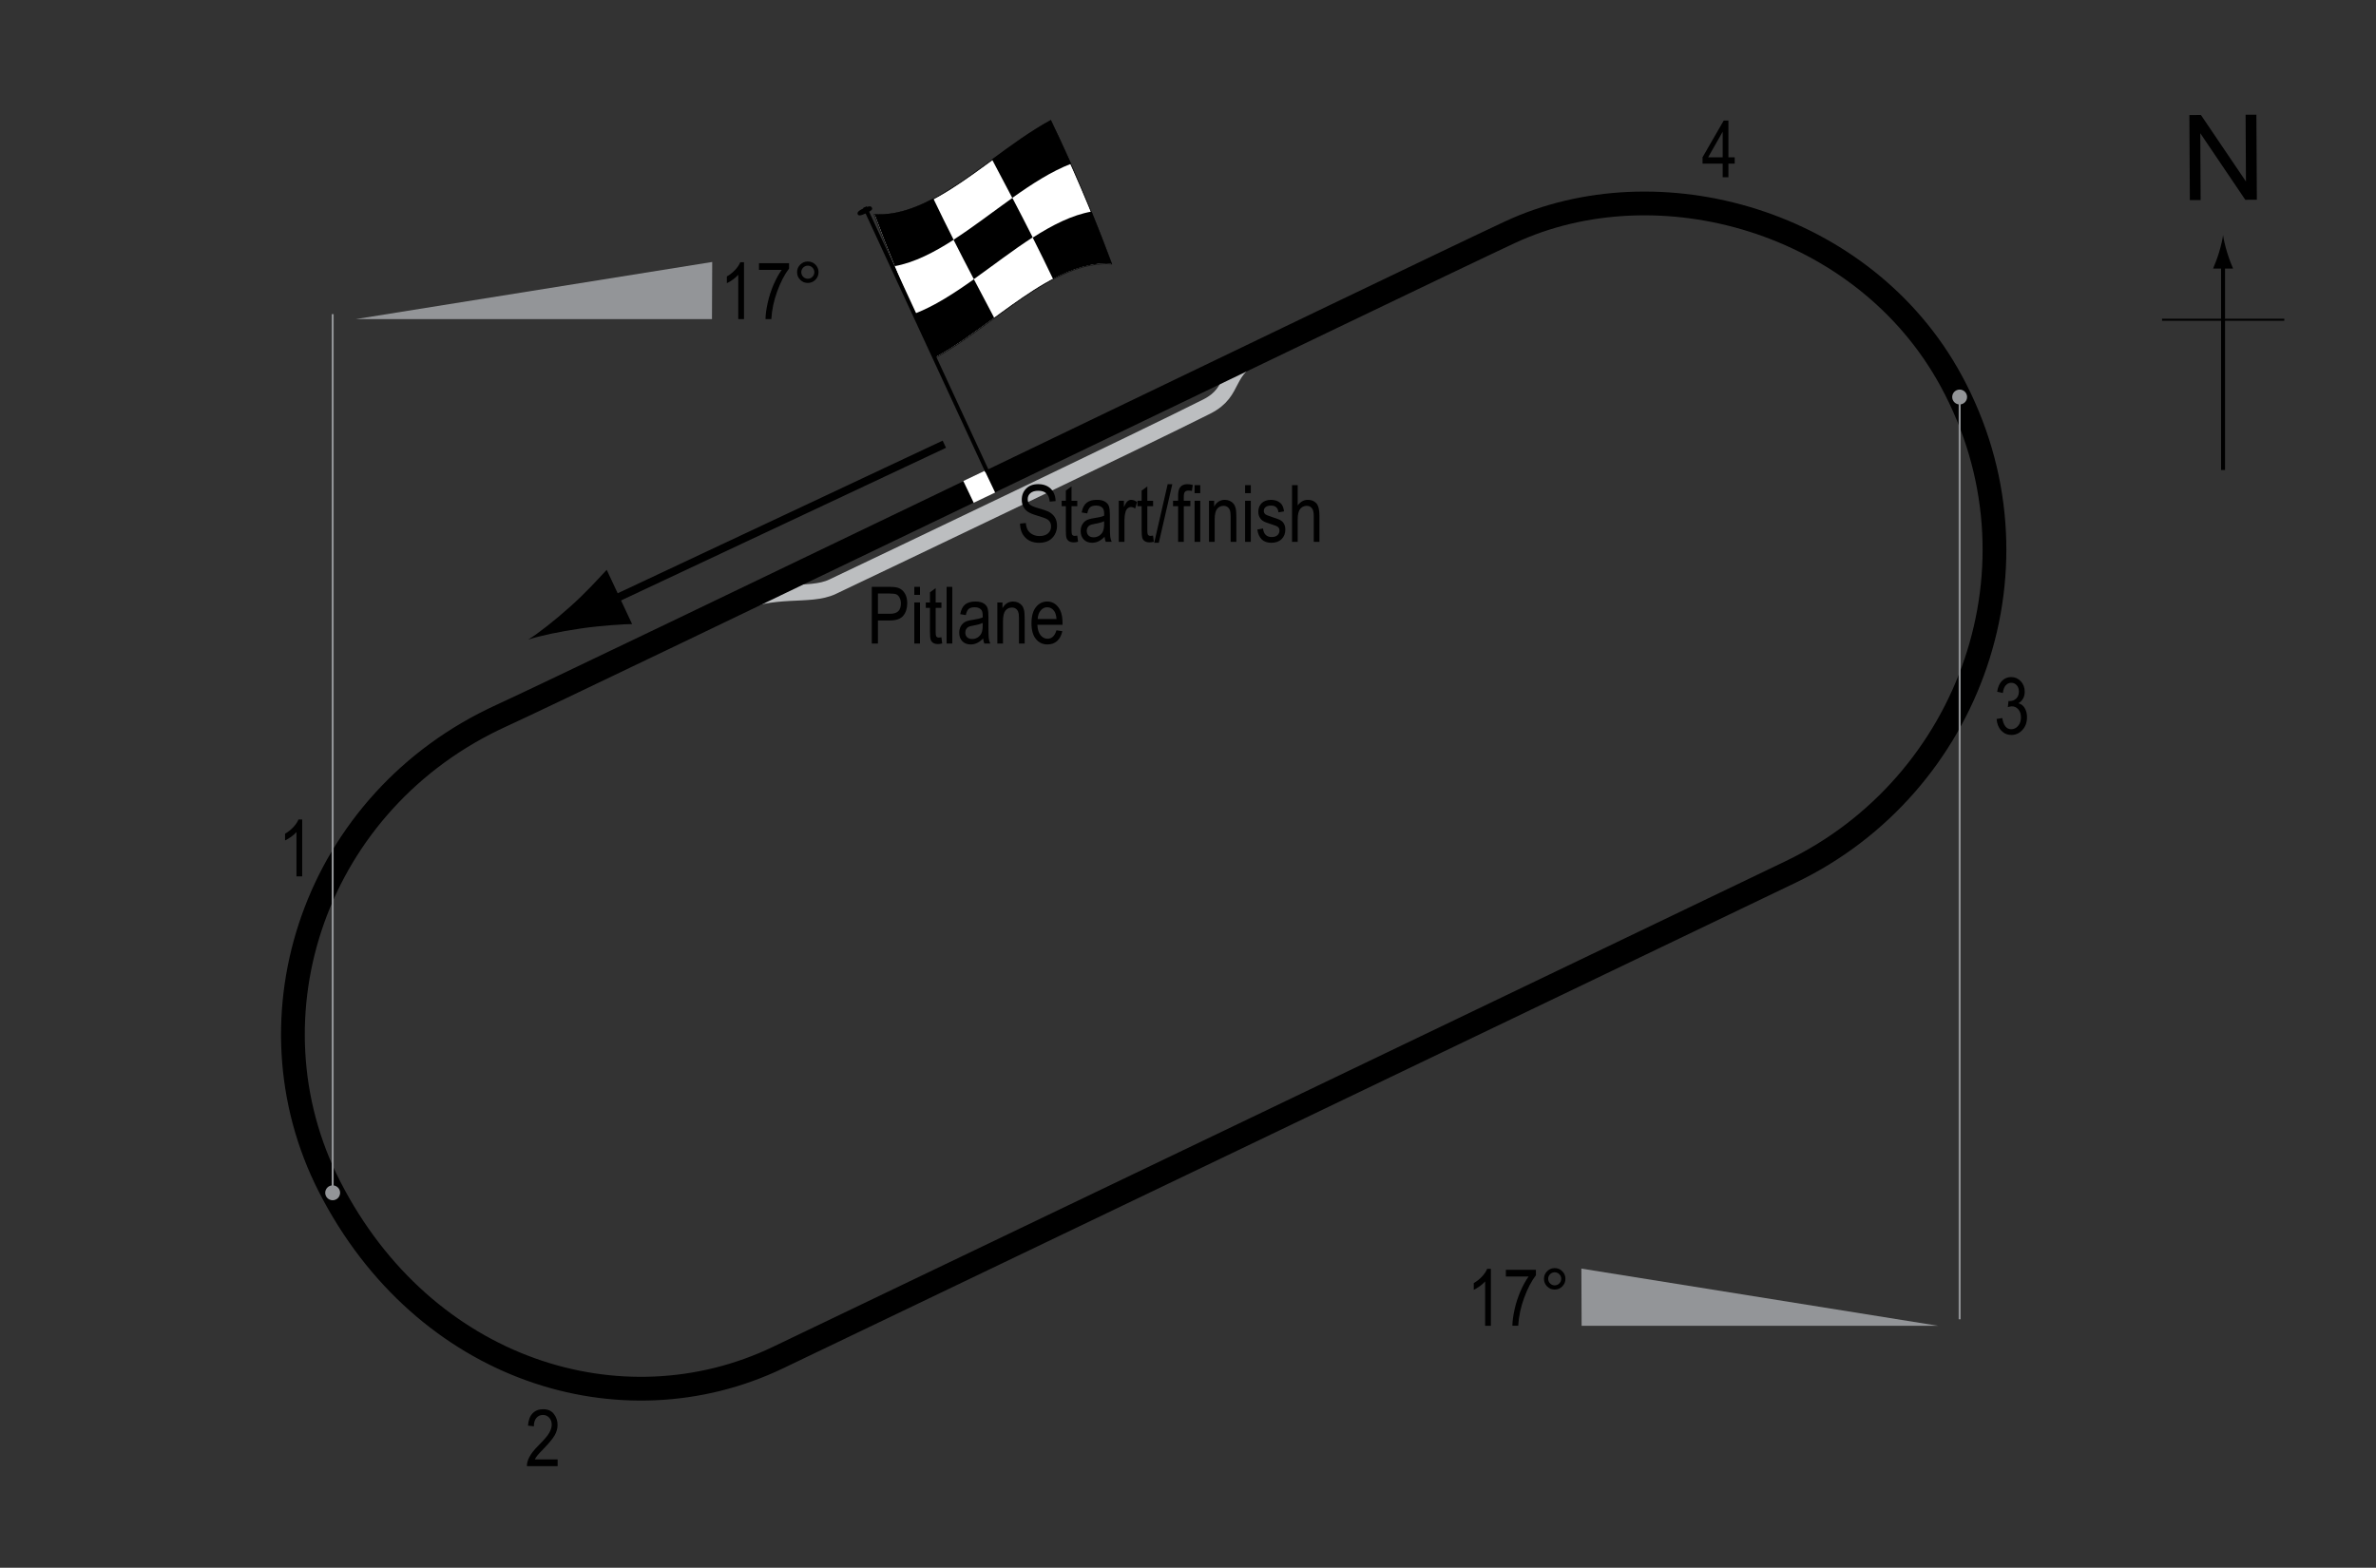 <?xml version="1.0" encoding="UTF-8"?> <!-- Generator: Adobe Illustrator 14.0.0, SVG Export Plug-In . SVG Version: 6.00 Build 43363) --> <svg xmlns="http://www.w3.org/2000/svg" xmlns:xlink="http://www.w3.org/1999/xlink" version="1.1" x="0px" y="0px" width="300px" height="197.966px" viewBox="0 0 300 197.966" xml:space="preserve"><rect x="0" y="0" width="300" height="197.966" fill="#333333" stroke="none"/> <g id="Pitlane"> <path fill="none" stroke="#BCBEC0" stroke-width="2" d="M92.526,76.51c5.167-2.5,9.639-1.018,12.583-2.417 c6.667-3.167,39.833-19,47.25-22.75c3.897-1.971,1.917-4.583,7-7"></path> </g> <g id="Circuit"> <path fill="none" stroke="#000000" stroke-width="3" d="M63.36,90.343c9.116-4.15,114.782-55.182,127.25-61 c18.75-8.75,44.75-1.5,55.75,18.75c12.602,23.199,2.417,51.111-20.25,62c-25.5,12.25-105.75,50.75-127.902,61.348 c-19.694,9.422-44.674,1.707-56.598-21.598C30.61,128.343,39.767,101.084,63.36,90.343z"></path> </g> <g id="Startline"> <line fill="none" stroke="#FFFFFF" stroke-width="3" x1="122.985" y1="60.093" x2="124.297" y2="62.843"></line> </g> <g id="Flag"> <g> <g> <path fill="#FFFFFF" stroke="#000000" stroke-width="0.1" d="M140.351,33.331c-7.43-0.519-14.86,7.83-22.291,11.86 c-2.563-5.337-5.126-11.188-7.689-18.095c7.431,0.52,14.862-7.829,22.293-11.857C135.226,20.575,137.788,26.426,140.351,33.331z"></path> <path d="M120.409,30.278c-2.478,1.598-4.955,2.872-7.432,3.33c-0.854-2.084-1.709-4.266-2.564-6.565 c2.477,0.162,4.954-0.658,7.431-1.973C118.699,26.858,119.554,28.588,120.409,30.278z"></path> <path d="M125.528,40.128c-2.478,1.814-4.955,3.64-7.433,4.987c-0.854-1.777-1.708-3.611-2.562-5.522 c2.478-0.96,4.955-2.566,7.432-4.33C123.82,36.897,124.674,38.512,125.528,40.128z"></path> <path d="M130.391,29.976c-2.478,1.591-4.955,3.513-7.433,5.277c-0.854-1.634-1.708-3.287-2.563-4.979 c2.478-1.597,4.955-3.52,7.433-5.281C128.683,26.629,129.537,28.283,130.391,29.976z"></path> <path d="M140.391,33.299c-2.478-0.184-4.956,0.621-7.434,1.925c-0.854-1.792-1.708-3.523-2.562-5.217 c2.478-1.591,4.955-2.852,7.433-3.292C138.682,28.806,139.536,30.994,140.391,33.299z"></path> <path d="M135.246,20.676c-2.478,0.951-4.955,2.552-7.432,4.314c-0.854-1.634-1.709-3.25-2.563-4.866 c2.478-1.813,4.956-3.635,7.434-4.974C133.538,16.928,134.392,18.764,135.246,20.676z"></path> </g> </g> <line fill="#FFFFFF" stroke="#000000" stroke-width="0.5" x1="109.197" y1="26.158" x2="124.635" y2="59.524"></line> <path d="M110.089,26.231c0.083,0.176,0.067,0.33-0.733,0.701c-0.8,0.369-0.969,0.301-1.054,0.126 c-0.08-0.179-0.041-0.396,0.76-0.765C109.86,25.925,110.009,26.054,110.089,26.231z"></path> <g> <line fill="none" stroke="#000000" x1="119.235" y1="56.093" x2="75.905" y2="76.448"></line> <path d="M72.046,76.557c1.928-1.728,3.096-3.036,4.559-4.602l3.206,6.851c-0.787-0.005-3.893,0.178-6.455,0.552 c-2.745,0.4-5.159,0.922-6.654,1.405C68.032,79.925,69.983,78.407,72.046,76.557z"></path> </g> </g> <g id="North"> <g> <g> <g> <line fill="none" stroke="#000000" stroke-width="0.5" x1="280.69" y1="59.35" x2="280.69" y2="33.067"></line> <path d="M280.178,31.886c-0.25,0.827-0.48,1.364-0.746,2.027h2.521c-0.113-0.237-0.496-1.2-0.746-2.027 c-0.268-0.885-0.449-1.687-0.516-2.207C280.627,30.2,280.444,31.001,280.178,31.886z"></path> </g> </g> </g> <line fill="none" stroke="#000000" stroke-width="0.25" x1="272.985" y1="40.375" x2="288.42" y2="40.375"></line> <g> <path d="M276.496,25.266l-0.058-10.737l1.458-0.008l5.685,8.4l-0.045-8.43l1.362-0.007l0.058,10.737l-1.458,0.008l-5.685-8.407 l0.045,8.438L276.496,25.266z"></path> </g> </g> <g id="Labels"> <g> <path d="M110.072,81.262v-7.158h2.212c0.521,0,0.905,0.045,1.152,0.137c0.339,0.124,0.608,0.353,0.811,0.688 s0.303,0.747,0.303,1.235c0,0.645-0.164,1.17-0.493,1.577s-0.896,0.61-1.704,0.61h-1.504v2.91H110.072z M110.848,77.507h1.519 c0.479,0,0.828-0.108,1.05-0.325s0.332-0.543,0.332-0.979c0-0.283-0.055-0.526-0.163-0.728c-0.109-0.202-0.241-0.34-0.396-0.415 c-0.154-0.075-0.434-0.112-0.837-0.112h-1.504V77.507z"></path> <path d="M115.443,75.115v-1.011h0.718v1.011H115.443z M115.443,81.262v-5.186h0.718v5.186H115.443z"></path> <path d="M118.866,80.476l0.098,0.776c-0.198,0.052-0.378,0.078-0.537,0.078c-0.251,0-0.452-0.05-0.605-0.149 s-0.258-0.235-0.315-0.408c-0.057-0.172-0.085-0.516-0.085-1.03V76.76h-0.527v-0.684h0.527v-1.284l0.718-0.527v1.812h0.728v0.684 h-0.728v3.032c0,0.28,0.021,0.46,0.063,0.542c0.062,0.117,0.178,0.176,0.347,0.176C118.629,80.51,118.736,80.499,118.866,80.476z"></path> <path d="M119.52,81.262v-7.158h0.718v7.158H119.52z"></path> <path d="M124.134,80.623c-0.241,0.25-0.491,0.439-0.752,0.566s-0.53,0.19-0.811,0.19c-0.442,0-0.796-0.133-1.06-0.4 s-0.396-0.626-0.396-1.079c0-0.299,0.062-0.565,0.186-0.796s0.293-0.412,0.508-0.542s0.54-0.226,0.977-0.288 c0.586-0.086,1.016-0.188,1.289-0.308l0.005-0.225c0-0.355-0.063-0.604-0.19-0.747c-0.179-0.208-0.454-0.313-0.825-0.313 c-0.335,0-0.586,0.069-0.752,0.208s-0.288,0.4-0.366,0.783l-0.708-0.117c0.101-0.557,0.306-0.962,0.612-1.216 c0.309-0.254,0.748-0.381,1.321-0.381c0.446,0,0.796,0.084,1.05,0.251s0.414,0.375,0.48,0.623 c0.067,0.248,0.101,0.609,0.101,1.084v1.172c0,0.82,0.016,1.337,0.046,1.55c0.031,0.213,0.093,0.421,0.184,0.623h-0.752 C124.206,81.083,124.157,80.87,124.134,80.623z M124.076,78.66c-0.264,0.13-0.656,0.241-1.177,0.332 c-0.303,0.052-0.515,0.111-0.635,0.178s-0.214,0.161-0.28,0.283c-0.067,0.122-0.101,0.263-0.101,0.422 c0,0.248,0.076,0.445,0.229,0.593s0.364,0.222,0.635,0.222c0.257,0,0.49-0.067,0.701-0.2c0.209-0.133,0.366-0.312,0.471-0.535 s0.156-0.548,0.156-0.974V78.66z"></path> <path d="M125.926,81.262v-5.186h0.649v0.732c0.156-0.285,0.347-0.498,0.572-0.638c0.227-0.141,0.485-0.211,0.778-0.211 c0.227,0,0.438,0.045,0.631,0.134s0.35,0.207,0.468,0.352c0.119,0.145,0.207,0.333,0.266,0.564s0.088,0.586,0.088,1.064v3.188 h-0.718v-3.158c0-0.381-0.032-0.66-0.098-0.836c-0.065-0.176-0.167-0.312-0.306-0.408c-0.138-0.096-0.298-0.144-0.48-0.144 c-0.345,0-0.62,0.129-0.825,0.386s-0.308,0.699-0.308,1.325v2.835H125.926z"></path> <path d="M133.392,79.592l0.742,0.112c-0.124,0.553-0.348,0.971-0.672,1.252c-0.323,0.282-0.725,0.422-1.203,0.422 c-0.603,0-1.09-0.229-1.463-0.686c-0.372-0.458-0.559-1.117-0.559-1.98c0-0.895,0.188-1.578,0.564-2.048 c0.375-0.47,0.852-0.706,1.428-0.706c0.55,0,1.009,0.231,1.377,0.693s0.552,1.131,0.552,2.007l-0.005,0.234h-3.174 c0.029,0.583,0.164,1.022,0.405,1.318s0.534,0.444,0.879,0.444C132.804,80.657,133.18,80.302,133.392,79.592z M131.024,78.171 h2.373c-0.032-0.449-0.129-0.785-0.288-1.006c-0.231-0.322-0.525-0.483-0.884-0.483c-0.322,0-0.598,0.134-0.825,0.403 S131.046,77.716,131.024,78.171z"></path> </g> <g> <path d="M128.789,66.117l0.732-0.078c0.039,0.394,0.128,0.701,0.266,0.92c0.139,0.22,0.337,0.396,0.594,0.53s0.547,0.2,0.869,0.2 c0.462,0,0.821-0.113,1.076-0.338c0.256-0.226,0.384-0.519,0.384-0.88c0-0.211-0.046-0.396-0.14-0.553 c-0.092-0.158-0.232-0.287-0.42-0.388c-0.187-0.101-0.591-0.243-1.213-0.427c-0.554-0.165-0.947-0.33-1.182-0.496 s-0.417-0.377-0.547-0.632s-0.195-0.544-0.195-0.867c0-0.58,0.188-1.053,0.562-1.421s0.879-0.552,1.514-0.552 c0.437,0,0.817,0.086,1.146,0.259c0.326,0.172,0.58,0.42,0.762,0.742c0.18,0.322,0.277,0.702,0.29,1.138l-0.747,0.068 c-0.039-0.465-0.178-0.811-0.418-1.035c-0.238-0.225-0.575-0.337-1.008-0.337c-0.439,0-0.774,0.099-1.006,0.295 s-0.347,0.452-0.347,0.764c0,0.29,0.085,0.514,0.254,0.674c0.169,0.159,0.55,0.321,1.143,0.484c0.579,0.16,0.985,0.299,1.22,0.417 c0.358,0.183,0.628,0.423,0.811,0.721c0.183,0.298,0.274,0.653,0.274,1.066c0,0.41-0.096,0.783-0.288,1.119 c-0.192,0.337-0.453,0.593-0.783,0.769c-0.331,0.175-0.729,0.263-1.194,0.263c-0.726,0-1.305-0.218-1.735-0.654 C129.029,67.453,128.805,66.862,128.789,66.117z"></path> <path d="M136.02,67.635l0.098,0.776c-0.198,0.052-0.378,0.078-0.537,0.078c-0.251,0-0.452-0.05-0.605-0.149 s-0.258-0.235-0.315-0.408c-0.057-0.172-0.085-0.516-0.085-1.03v-2.983h-0.527v-0.684h0.527v-1.284l0.718-0.527v1.812h0.728v0.684 h-0.728v3.032c0,0.28,0.021,0.46,0.063,0.542c0.062,0.117,0.178,0.176,0.347,0.176C135.784,67.669,135.89,67.658,136.02,67.635z"></path> <path d="M139.467,67.782c-0.241,0.25-0.491,0.439-0.752,0.566s-0.53,0.19-0.811,0.19c-0.442,0-0.796-0.133-1.06-0.4 s-0.396-0.626-0.396-1.079c0-0.299,0.062-0.565,0.186-0.796s0.293-0.412,0.508-0.542s0.54-0.226,0.977-0.288 c0.586-0.086,1.016-0.188,1.289-0.308l0.005-0.225c0-0.355-0.063-0.604-0.19-0.747c-0.179-0.208-0.454-0.313-0.825-0.313 c-0.335,0-0.586,0.069-0.752,0.208s-0.288,0.4-0.366,0.783l-0.708-0.117c0.101-0.557,0.305-0.962,0.613-1.216 c0.307-0.254,0.747-0.381,1.32-0.381c0.446,0,0.796,0.084,1.05,0.251s0.414,0.375,0.481,0.623c0.066,0.248,0.1,0.609,0.1,1.084 v1.172c0,0.82,0.016,1.337,0.047,1.55c0.03,0.213,0.092,0.421,0.183,0.623h-0.752C139.539,68.242,139.49,68.029,139.467,67.782z M139.409,65.819c-0.264,0.13-0.656,0.241-1.177,0.332c-0.303,0.052-0.515,0.111-0.635,0.178s-0.214,0.161-0.281,0.283 c-0.066,0.122-0.1,0.263-0.1,0.422c0,0.248,0.076,0.445,0.229,0.593s0.364,0.222,0.635,0.222c0.257,0,0.491-0.067,0.7-0.2 c0.211-0.133,0.367-0.312,0.472-0.535s0.156-0.548,0.156-0.974V65.819z"></path> <path d="M141.259,68.421v-5.186h0.649v0.786c0.166-0.365,0.318-0.606,0.456-0.725c0.139-0.119,0.294-0.178,0.467-0.178 c0.241,0,0.486,0.094,0.737,0.283l-0.244,0.815c-0.179-0.127-0.354-0.19-0.522-0.19c-0.153,0-0.293,0.054-0.42,0.161 s-0.217,0.257-0.269,0.449c-0.091,0.335-0.137,0.692-0.137,1.069v2.715H141.259z"></path> <path d="M145.59,67.635l0.098,0.776c-0.198,0.052-0.378,0.078-0.537,0.078c-0.251,0-0.452-0.05-0.605-0.149 s-0.258-0.235-0.315-0.408c-0.057-0.172-0.085-0.516-0.085-1.03v-2.983h-0.527v-0.684h0.527v-1.284l0.718-0.527v1.812h0.728v0.684 h-0.728v3.032c0,0.28,0.021,0.46,0.063,0.542c0.062,0.117,0.178,0.176,0.347,0.176C145.354,67.669,145.46,67.658,145.59,67.635z"></path> <path d="M145.733,68.539l1.7-7.397h0.586l-1.705,7.397H145.733z"></path> <path d="M148.75,68.421v-4.502h-0.64v-0.684h0.64v-0.552c0-0.407,0.042-0.712,0.127-0.916s0.215-0.359,0.39-0.466 s0.394-0.161,0.658-0.161c0.206,0,0.431,0.031,0.676,0.093l-0.107,0.762c-0.149-0.033-0.291-0.049-0.425-0.049 c-0.215,0-0.369,0.056-0.461,0.168c-0.094,0.112-0.14,0.326-0.14,0.642v0.479h0.83v0.684h-0.83v4.502H148.75z"></path> <path d="M150.83,62.274v-1.011h0.718v1.011H150.83z M150.83,68.421v-5.186h0.718v5.186H150.83z"></path> <path d="M152.651,68.421v-5.186h0.649v0.732c0.156-0.285,0.347-0.498,0.572-0.638c0.227-0.141,0.485-0.211,0.778-0.211 c0.227,0,0.438,0.045,0.631,0.134s0.35,0.207,0.468,0.352c0.119,0.145,0.207,0.333,0.266,0.564s0.088,0.586,0.088,1.064v3.188 h-0.718v-3.158c0-0.381-0.032-0.66-0.098-0.836c-0.065-0.176-0.167-0.312-0.306-0.408c-0.138-0.096-0.298-0.144-0.48-0.144 c-0.345,0-0.62,0.129-0.825,0.386s-0.308,0.699-0.308,1.325v2.835H152.651z"></path> <path d="M157.211,62.274v-1.011h0.718v1.011H157.211z M157.211,68.421v-5.186h0.718v5.186H157.211z"></path> <path d="M158.754,66.869l0.718-0.137c0.042,0.366,0.157,0.639,0.346,0.816c0.188,0.179,0.438,0.268,0.75,0.268 c0.313,0,0.554-0.077,0.724-0.232c0.171-0.155,0.256-0.351,0.256-0.588c0-0.205-0.073-0.365-0.22-0.479 c-0.101-0.078-0.345-0.176-0.732-0.293c-0.56-0.172-0.935-0.319-1.123-0.439s-0.335-0.282-0.439-0.483s-0.156-0.431-0.156-0.688 c0-0.443,0.142-0.802,0.425-1.079s0.676-0.415,1.177-0.415c0.315,0,0.594,0.057,0.832,0.171c0.24,0.114,0.423,0.267,0.55,0.459 s0.215,0.467,0.264,0.825l-0.703,0.117c-0.065-0.566-0.373-0.85-0.923-0.85c-0.313,0-0.545,0.063-0.698,0.187 c-0.153,0.125-0.229,0.285-0.229,0.479c0,0.191,0.073,0.342,0.22,0.453c0.089,0.064,0.35,0.168,0.783,0.311 c0.597,0.189,0.982,0.34,1.157,0.453s0.312,0.266,0.409,0.46c0.097,0.194,0.146,0.425,0.146,0.692 c0,0.496-0.157,0.897-0.471,1.203c-0.314,0.307-0.743,0.46-1.287,0.46C159.508,68.539,158.917,67.982,158.754,66.869z"></path> <path d="M163.134,68.421v-7.158h0.718v2.568c0.169-0.238,0.36-0.416,0.573-0.535c0.214-0.119,0.449-0.178,0.706-0.178 c0.452,0,0.81,0.144,1.071,0.432c0.263,0.288,0.394,0.816,0.394,1.584v3.286h-0.718v-3.286c0-0.449-0.08-0.771-0.239-0.967 s-0.379-0.293-0.659-0.293c-0.313,0-0.578,0.125-0.799,0.376c-0.219,0.25-0.329,0.695-0.329,1.333v2.837H163.134z"></path> </g> <g> <path d="M38.155,110.667h-0.723v-5.601c-0.166,0.195-0.389,0.395-0.669,0.598s-0.537,0.357-0.771,0.461v-0.85 c0.397-0.228,0.748-0.506,1.052-0.835c0.305-0.329,0.519-0.649,0.643-0.962h0.469V110.667z"></path> </g> <g> <path d="M70.409,184.292v0.845h-3.882c-0.01-0.342,0.094-0.725,0.31-1.148c0.217-0.424,0.613-0.923,1.189-1.5 c0.674-0.671,1.115-1.189,1.323-1.557c0.208-0.366,0.313-0.707,0.313-1.023c0-0.365-0.106-0.662-0.319-0.892 c-0.214-0.229-0.477-0.345-0.789-0.345c-0.335,0-0.61,0.124-0.825,0.373c-0.215,0.248-0.322,0.604-0.322,1.067l-0.742-0.093 c0.052-0.688,0.247-1.203,0.583-1.551c0.338-0.346,0.781-0.52,1.331-0.52c0.599,0,1.052,0.201,1.36,0.605 c0.307,0.403,0.461,0.861,0.461,1.376c0,0.456-0.12,0.892-0.361,1.31c-0.241,0.419-0.698,0.977-1.372,1.674 c-0.43,0.439-0.707,0.739-0.833,0.898c-0.125,0.16-0.227,0.32-0.305,0.479H70.409z"></path> </g> <g> <path d="M217.51,22.381v-1.714h-2.544v-0.806l2.676-4.639h0.591v4.639h0.796v0.806h-0.796v1.714H217.51z M217.51,19.862v-3.228 l-1.834,3.228H217.51z"></path> </g> <g> <path d="M252.094,90.79l0.718-0.117c0.15,0.941,0.53,1.411,1.14,1.411c0.33,0,0.615-0.139,0.856-0.418s0.362-0.64,0.362-1.083 c0-0.417-0.11-0.753-0.332-1.008s-0.493-0.381-0.815-0.381c-0.137,0-0.306,0.033-0.508,0.098l0.083-0.771l0.112,0.01 c0.356,0,0.646-0.109,0.868-0.327c0.222-0.217,0.333-0.508,0.333-0.872c0-0.334-0.093-0.603-0.279-0.806 c-0.186-0.203-0.412-0.305-0.68-0.305c-0.277,0-0.512,0.106-0.703,0.32c-0.19,0.213-0.313,0.536-0.364,0.969l-0.718-0.156 c0.091-0.612,0.296-1.074,0.615-1.387s0.705-0.469,1.157-0.469c0.476,0,0.879,0.176,1.211,0.527 c0.332,0.352,0.498,0.794,0.498,1.328c0,0.325-0.07,0.613-0.211,0.863s-0.338,0.447-0.59,0.59 c0.233,0.065,0.426,0.173,0.578,0.322c0.152,0.15,0.275,0.35,0.37,0.6c0.094,0.25,0.141,0.53,0.141,0.839 c0,0.657-0.193,1.195-0.581,1.613s-0.852,0.627-1.392,0.627c-0.501,0-0.926-0.182-1.274-0.547S252.143,91.405,252.094,90.79z"></path> </g> </g> <g id="Banking"> <g> <g> <line fill="none" stroke="#939598" stroke-width="0.25" x1="42.003" y1="39.669" x2="42.003" y2="150.622"></line> <circle fill="#939598" cx="42.003" cy="150.622" r="0.94"></circle> </g> </g> <polygon fill="#939598" points="44.896,40.3 89.896,40.3 89.926,33.081 "></polygon> <g> <path d="M93.938,40.299h-0.723v-5.601c-0.166,0.195-0.389,0.395-0.669,0.599c-0.28,0.203-0.537,0.356-0.771,0.461v-0.85 c0.397-0.228,0.748-0.506,1.053-0.835c0.304-0.329,0.518-0.649,0.642-0.962h0.469V40.299z"></path> <path d="M95.833,34.079v-0.845h3.794v0.684c-0.566,0.735-1.064,1.693-1.494,2.874c-0.43,1.18-0.677,2.349-0.742,3.508h-0.737 c0.01-0.599,0.104-1.297,0.285-2.095c0.18-0.798,0.428-1.558,0.743-2.28c0.314-0.723,0.654-1.338,1.018-1.846H95.833z"></path> <path d="M100.642,34.372c0-0.374,0.133-0.693,0.398-0.957c0.265-0.264,0.583-0.396,0.954-0.396c0.378,0,0.698,0.132,0.962,0.396 s0.396,0.583,0.396,0.957s-0.133,0.694-0.397,0.959c-0.266,0.266-0.586,0.398-0.96,0.398c-0.371,0-0.689-0.132-0.954-0.396 C100.775,35.07,100.642,34.75,100.642,34.372z M101.174,34.372c0,0.228,0.081,0.422,0.241,0.584 c0.162,0.16,0.356,0.241,0.584,0.241c0.225,0,0.418-0.081,0.578-0.241c0.162-0.162,0.242-0.356,0.242-0.584 s-0.08-0.422-0.242-0.584c-0.16-0.16-0.354-0.241-0.578-0.241c-0.228,0-0.422,0.081-0.584,0.241 C101.255,33.95,101.174,34.144,101.174,34.372z"></path> </g> <g> <g> <line fill="none" stroke="#939598" stroke-width="0.25" x1="247.43" y1="166.593" x2="247.43" y2="50.133"></line> <circle fill="#939598" cx="247.43" cy="50.133" r="0.939"></circle> </g> </g> <polygon fill="#939598" points="244.7,167.413 199.699,167.413 199.669,160.193 "></polygon> <g> <path d="M188.241,167.412h-0.723v-5.601c-0.166,0.195-0.389,0.395-0.668,0.598c-0.28,0.204-0.537,0.357-0.771,0.462v-0.85 c0.396-0.228,0.748-0.506,1.052-0.835s0.519-0.649,0.642-0.962h0.469V167.412z"></path> <path d="M190.135,161.191v-0.845h3.795v0.684c-0.566,0.735-1.064,1.693-1.494,2.873c-0.43,1.181-0.678,2.35-0.742,3.509h-0.738 c0.01-0.599,0.105-1.297,0.285-2.095c0.181-0.798,0.428-1.558,0.743-2.28s0.654-1.338,1.019-1.846H190.135z"></path> <path d="M194.946,161.484c0-0.374,0.133-0.693,0.397-0.957s0.583-0.396,0.954-0.396c0.378,0,0.699,0.132,0.963,0.396 s0.395,0.583,0.395,0.957s-0.133,0.694-0.397,0.96c-0.265,0.265-0.585,0.397-0.96,0.397c-0.371,0-0.689-0.132-0.954-0.396 S194.946,161.862,194.946,161.484z M195.477,161.484c0,0.228,0.081,0.423,0.242,0.583c0.161,0.162,0.355,0.242,0.584,0.242 c0.225,0,0.417-0.08,0.578-0.242c0.161-0.16,0.242-0.355,0.242-0.583s-0.081-0.423-0.242-0.583 c-0.161-0.162-0.354-0.242-0.578-0.242c-0.229,0-0.423,0.08-0.584,0.242C195.558,161.061,195.477,161.256,195.477,161.484z"></path> </g> </g> </svg> 